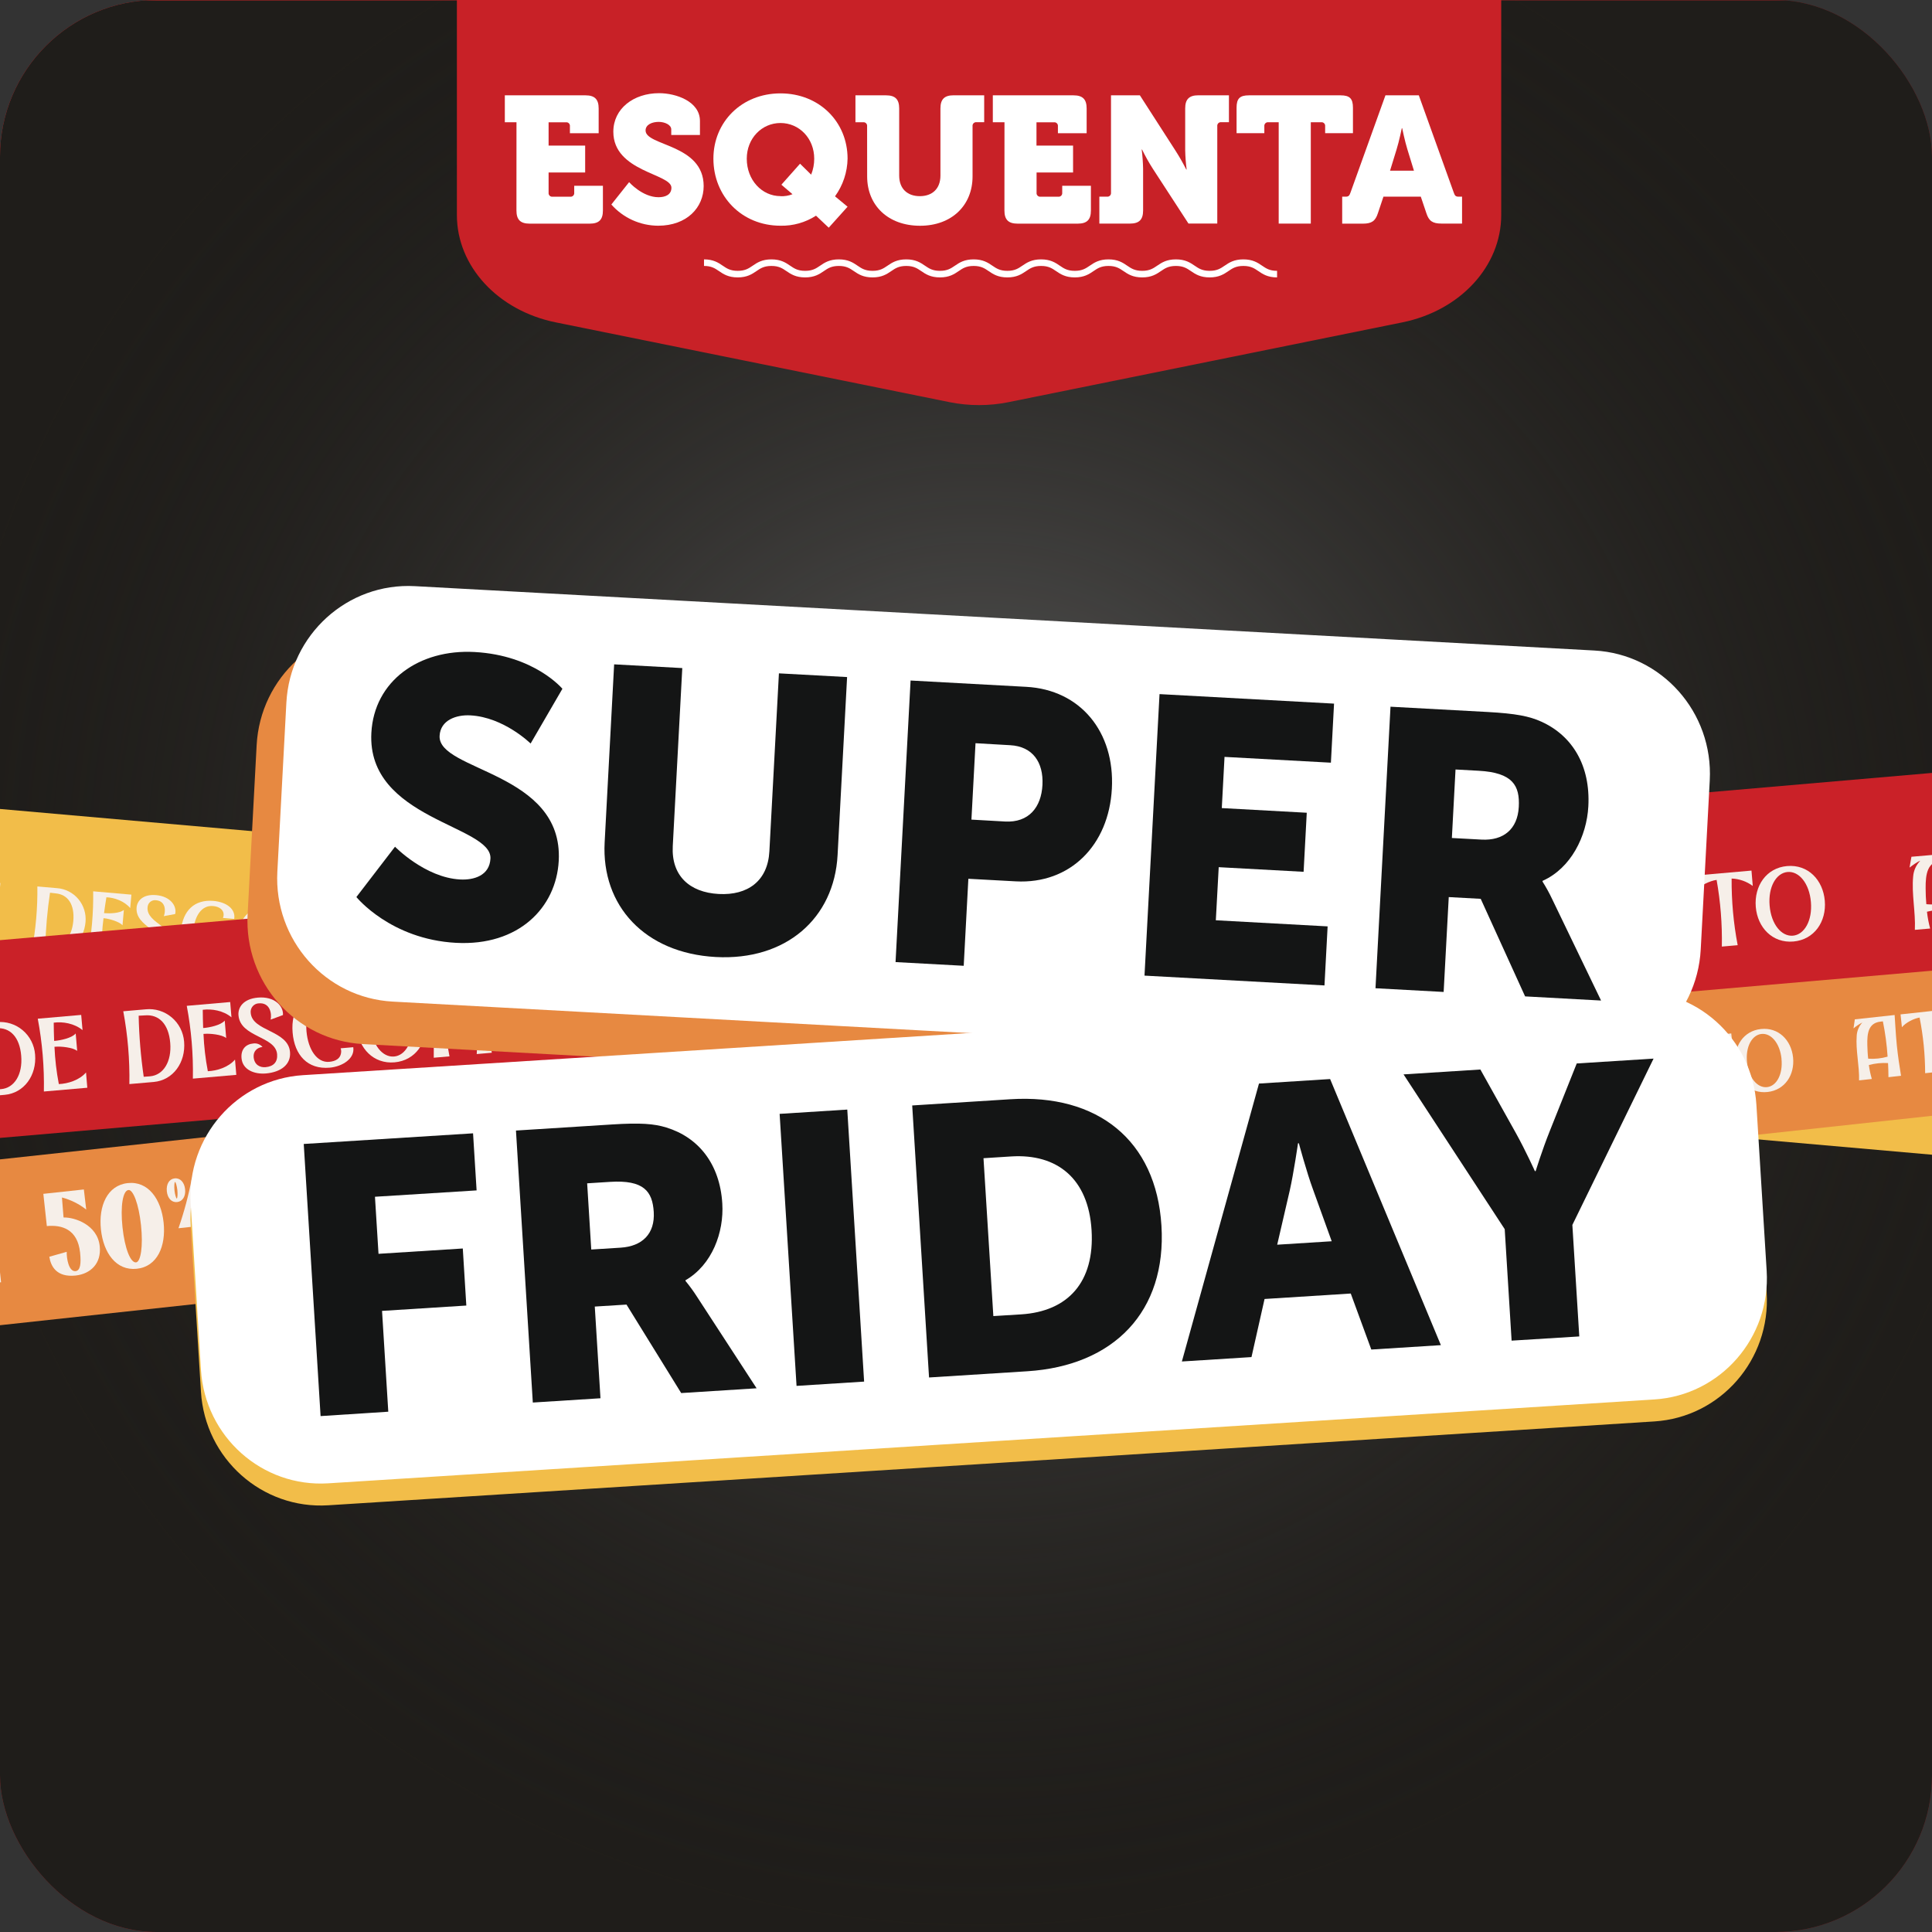<svg width="148" height="148" viewBox="0 0 148 148" fill="none" xmlns="http://www.w3.org/2000/svg">
<rect x="0" y="0" width="148" height="148" fill="#333333" stroke="none"/>
<g clip-path="url(#clip0_355_78514)">
<rect width="148" height="148" rx="12" fill="url(#paint0_linear_355_78514)"/>
<rect width="160.986" height="156" transform="translate(-4.973 0.032)" fill="#1F1D1A"/>
<circle cx="75" cy="68" r="81" fill="url(#paint1_radial_355_78514)"/>
<mask id="mask0_355_78514" style="mask-type:luminance" maskUnits="userSpaceOnUse" x="-41" y="44" width="245" height="77">
<path d="M201.21 44.027L-40.627 53.105L-38.227 120.769L203.611 111.691L201.21 44.027Z" fill="white"/>
</mask>
<g mask="url(#mask0_355_78514)">
<path d="M215.098 80.899L-41.654 58.305L-42.812 71.665L213.941 94.259L215.098 80.899Z" fill="#F2BD49"/>
<path d="M-1.886 67.85C-1.948 68.203 -2.017 68.704 -2.067 69.064L-2.061 69.064L-2.005 69.07C-1.663 69.099 -0.869 69.088 -0.551 68.819L-0.652 69.996C-0.899 69.71 -1.696 69.492 -2.039 69.462L-2.108 69.455C-2.216 70.293 -2.263 71.138 -2.247 71.982C-1.644 72.066 -0.836 71.964 -0.309 71.525L-0.399 72.553L-3.327 72.297C-3.016 70.681 -2.873 69.037 -2.899 67.392L0.028 67.648L-0.062 68.677C-0.532 68.136 -1.278 67.873 -1.886 67.85Z" fill="#F6EFE9"/>
<path d="M6.552 70.632C6.429 72.036 5.377 73.068 4.069 72.953L2.435 72.811C2.741 71.195 2.885 69.552 2.862 67.906L4.377 68.038C4.689 68.061 4.994 68.147 5.273 68.291C5.552 68.434 5.801 68.633 6.003 68.874C6.205 69.115 6.358 69.395 6.452 69.697C6.547 69.999 6.58 70.316 6.552 70.632ZM5.616 70.55C5.726 69.287 5.203 68.517 4.255 68.436C4.236 68.436 3.975 68.405 3.832 68.386C3.627 69.748 3.506 71.121 3.47 72.498C3.538 72.51 3.869 72.538 3.893 72.541C4.795 72.615 5.506 71.813 5.616 70.55Z" fill="#F6EFE9"/>
<path d="M8.151 68.736C8.089 69.088 8.02 69.589 7.97 69.95L7.976 69.95L8.032 69.954C8.376 69.983 9.168 69.973 9.488 69.704L9.385 70.882C9.14 70.594 8.341 70.376 7.999 70.346L7.93 70.341C7.821 71.178 7.775 72.023 7.792 72.868C8.394 72.951 9.201 72.848 9.728 72.411L9.638 73.439L6.71 73.184C7.02 71.568 7.163 69.924 7.138 68.279L10.065 68.534L9.975 69.562C9.514 69.021 8.76 68.758 8.151 68.736Z" fill="#F6EFE9"/>
<path d="M13.46 72.558C13.385 73.409 12.615 73.787 11.618 73.7C10.877 73.635 10.103 73.21 10.176 72.394C10.228 71.805 10.617 71.518 11.129 71.563C11.244 71.567 11.357 71.601 11.456 71.66C11.555 71.719 11.638 71.803 11.697 71.903C11.614 71.889 11.528 71.894 11.447 71.915C11.366 71.937 11.289 71.976 11.223 72.029C11.157 72.082 11.103 72.148 11.063 72.223C11.024 72.298 11 72.381 10.994 72.466C10.947 73.005 11.303 73.246 11.665 73.278C12.208 73.324 12.537 73.076 12.583 72.555C12.69 71.316 10.334 71.017 10.465 69.515C10.511 68.988 10.97 68.484 11.954 68.57C13.077 68.669 13.564 69.422 13.418 70.02L12.549 70.181C12.694 69.817 12.725 69.022 11.939 68.96C11.861 68.951 11.783 68.957 11.708 68.98C11.633 69.002 11.564 69.04 11.504 69.091C11.444 69.142 11.396 69.205 11.362 69.276C11.327 69.347 11.308 69.424 11.305 69.503C11.19 70.754 13.588 71.082 13.46 72.558Z" fill="#F6EFE9"/>
<path d="M14.795 71.374C14.692 72.624 15.142 73.597 15.952 73.668C16.37 73.705 16.769 73.597 16.867 73.111C16.878 73.041 16.878 72.971 16.868 72.901L17.715 72.975C17.703 73.753 16.772 74.135 15.918 74.06C14.434 73.93 13.717 72.825 13.86 71.291C14.002 69.758 14.898 68.887 16.358 69.014C17.349 69.105 18.063 69.627 17.941 70.394L17.079 70.319C17.106 70.256 17.123 70.188 17.128 70.12C17.165 69.697 16.797 69.448 16.324 69.407C15.466 69.332 14.908 70.117 14.795 71.374Z" fill="#F6EFE9"/>
<path d="M22.828 72.13C22.706 73.528 21.69 74.588 20.281 74.464C18.873 74.34 18.054 73.121 18.176 71.726C18.298 70.33 19.315 69.261 20.724 69.385C22.133 69.509 22.951 70.725 22.828 72.13ZM21.893 72.047C22.003 70.785 21.456 69.848 20.69 69.787C19.924 69.726 19.223 70.548 19.113 71.811C19.003 73.074 19.55 74.011 20.317 74.078C21.084 74.146 21.784 73.305 21.893 72.047Z" fill="#F6EFE9"/>
<path d="M27.273 70.057C26.967 71.673 26.822 73.316 26.84 74.961L25.822 74.871C25.872 74.69 25.908 74.505 25.929 74.318C25.687 73.71 24.825 72.054 24.247 70.909C24.056 72.167 23.97 73.439 23.991 74.711L22.931 74.623C23.235 73.006 23.378 71.363 23.358 69.718L24.418 69.807L24.419 69.831L24.438 69.83C24.77 70.854 25.484 72.245 26.027 73.237C26.169 72.153 26.231 71.06 26.212 69.967L27.273 70.057Z" fill="#F6EFE9"/>
<path d="M31.624 70.441L31.534 71.477C31.179 71.102 30.719 70.844 30.216 70.737C29.95 72.22 29.83 73.726 29.857 75.233L28.791 75.145C29.075 73.667 29.215 72.165 29.206 70.66C28.742 70.644 28.041 70.832 27.662 71.148L27.752 70.112L31.624 70.441Z" fill="#F6EFE9"/>
<path d="M36.137 73.303C36.015 74.701 34.998 75.761 33.59 75.639C32.181 75.516 31.363 74.294 31.485 72.9C31.606 71.507 32.624 70.436 34.032 70.559C35.441 70.681 36.26 71.9 36.137 73.303ZM35.202 73.222C35.311 71.959 34.764 71.022 33.998 70.954C33.232 70.887 32.531 71.716 32.421 72.979C32.311 74.242 32.857 75.18 33.624 75.247C34.392 75.314 35.093 74.478 35.202 73.222Z" fill="#F6EFE9"/>
<path d="M45.303 74.132C45.233 74.941 45.192 75.759 45.172 76.579L44.154 76.489C44.223 76.118 44.288 75.742 44.34 75.368C43.835 75.237 43.314 75.187 42.794 75.221C42.772 75.605 42.778 75.99 42.812 76.373L41.784 76.284C42.043 75.115 41.968 73.873 42.283 72.72C42.38 72.334 42.61 71.995 42.931 71.763C42.722 71.795 42.327 71.995 42.142 72.09L42.392 71.395L45.598 71.676C45.588 71.797 45.374 73.311 45.303 74.132ZM44.571 71.991L44.39 71.975C43.392 71.884 43.133 72.7 42.977 73.643C42.913 74.008 42.875 74.35 42.839 74.712C43.349 74.851 43.878 74.899 44.404 74.855C44.526 73.905 44.581 72.948 44.571 71.991Z" fill="#F6EFE9"/>
<path d="M49.947 72.057L49.857 73.094C49.502 72.72 49.042 72.463 48.538 72.357C48.273 73.841 48.153 75.347 48.179 76.853L47.113 76.765C47.4 75.284 47.541 73.777 47.534 72.267C47.072 72.251 46.369 72.439 45.99 72.755L46.08 71.72L49.947 72.057Z" fill="#F6EFE9"/>
<path d="M51.42 72.554C51.358 72.907 51.289 73.408 51.24 73.767L51.296 73.771C51.639 73.802 52.439 73.791 52.752 73.522L52.649 74.699C52.404 74.412 51.605 74.194 51.263 74.165L51.194 74.158C51.085 74.996 51.039 75.841 51.055 76.685C51.657 76.769 52.465 76.667 52.993 76.228L52.903 77.257L49.975 77C50.286 75.384 50.429 73.74 50.402 72.095L53.331 72.35L53.24 73.378C52.778 72.841 52.029 72.576 51.42 72.554ZM51.196 71.875L51.015 71.773L52.348 70.84L52.881 71.153L52.799 71.284C52.283 71.45 51.196 71.875 51.196 71.875Z" fill="#F6EFE9"/>
<path d="M61.257 75.955C61.135 77.357 60.096 77.997 58.915 77.894C57.344 77.757 57.081 76.75 57.112 75.997L58.56 75.878C58.452 76.395 58.409 77.497 58.962 77.545C59.344 77.578 59.526 77.056 59.605 76.147C59.772 74.236 58.566 73.652 57.387 73.532L57.604 70.936L60.873 71.221L60.748 72.85C60.268 72.288 59.679 71.83 59.017 71.506L58.834 73.114C59.696 73.263 61.41 74.211 61.257 75.955Z" fill="#F6EFE9"/>
<path d="M66.664 75.095C66.498 76.998 65.488 78.469 63.834 78.329C62.18 78.188 61.44 76.555 61.605 74.653C61.77 72.751 62.791 71.267 64.436 71.412C66.082 71.556 66.837 73.184 66.664 75.095ZM64.839 74.935C64.989 73.217 64.763 71.992 64.388 71.962C63.939 71.922 63.496 73.086 63.347 74.804C63.199 76.522 63.431 77.763 63.881 77.802C64.253 77.835 64.69 76.645 64.839 74.935Z" fill="#F6EFE9"/>
<path d="M68.051 73.688C67.61 73.65 67.346 73.239 67.396 72.67C67.445 72.101 67.771 71.738 68.217 71.776C68.662 71.814 68.926 72.23 68.876 72.8C68.826 73.371 68.491 73.72 68.051 73.688ZM68.833 75.874L67.754 75.78C68.456 74.57 69.07 73.31 69.589 72.009L70.667 72.103C69.941 73.298 69.326 74.558 68.831 75.868L68.833 75.874ZM68.075 73.401C68.13 73.406 68.224 73.076 68.252 72.746C68.281 72.415 68.246 72.068 68.193 72.064C68.139 72.059 68.049 72.398 68.019 72.725C67.99 73.051 68.025 73.391 68.075 73.395L68.075 73.401ZM71.026 75.189C70.977 75.758 70.642 76.12 70.2 76.082C69.759 76.043 69.493 75.628 69.542 75.059C69.592 74.49 69.928 74.127 70.368 74.166C70.809 74.204 71.07 74.613 71.026 75.182L71.026 75.189ZM70.397 75.134C70.427 74.794 70.398 74.457 70.343 74.452C70.288 74.448 70.201 74.773 70.171 75.113C70.141 75.454 70.172 75.785 70.225 75.79C70.279 75.794 70.368 75.468 70.397 75.128L70.397 75.134Z" fill="#F6EFE9"/>
<path d="M77.427 76.885C77.305 78.29 76.254 79.322 74.944 79.208L73.31 79.065C73.617 77.449 73.76 75.805 73.737 74.16L75.253 74.293C75.566 74.316 75.87 74.402 76.149 74.546C76.428 74.689 76.676 74.887 76.879 75.128C77.081 75.37 77.234 75.649 77.328 75.951C77.422 76.253 77.456 76.57 77.427 76.885ZM76.491 76.804C76.601 75.541 76.078 74.77 75.13 74.689C75.111 74.69 74.85 74.659 74.707 74.64C74.502 76.002 74.381 77.375 74.346 78.752C74.413 78.764 74.744 78.793 74.769 78.795C75.67 78.87 76.382 78.067 76.491 76.804Z" fill="#F6EFE9"/>
<path d="M79.028 74.99C78.966 75.343 78.897 75.844 78.846 76.203L78.859 76.203L78.915 76.207C79.257 76.238 80.058 76.227 80.369 75.958L80.267 77.135C80.021 76.848 79.223 76.63 78.881 76.6L78.812 76.594C78.704 77.432 78.657 78.277 78.673 79.121C79.276 79.205 80.084 79.103 80.611 78.664L80.521 79.692L77.593 79.436C77.904 77.82 78.047 76.176 78.021 74.531L80.948 74.787L80.858 75.815C80.386 75.282 79.635 75.012 79.028 74.99Z" fill="#F6EFE9"/>
<path d="M87.466 77.772C87.343 79.175 86.291 80.208 84.982 80.094L83.349 79.95C83.656 78.334 83.799 76.691 83.776 75.046L85.291 75.178C85.603 75.202 85.908 75.288 86.187 75.431C86.467 75.575 86.715 75.773 86.917 76.014C87.12 76.256 87.272 76.536 87.367 76.837C87.461 77.139 87.495 77.457 87.466 77.772ZM86.531 77.689C86.641 76.428 86.117 75.656 85.169 75.576L84.746 75.527C84.541 76.888 84.421 78.262 84.385 79.638C84.454 79.65 84.784 79.678 84.809 79.681C85.706 79.755 86.421 78.952 86.531 77.689Z" fill="#F6EFE9"/>
<path d="M89.066 75.877C89.004 76.229 88.935 76.73 88.884 77.09L88.94 77.096C89.284 77.125 90.077 77.115 90.396 76.846L90.293 78.023C90.048 77.736 89.25 77.518 88.906 77.488L88.839 77.481C88.729 78.319 88.683 79.164 88.7 80.008C89.302 80.092 90.109 79.99 90.636 79.551L90.546 80.579L87.619 80.323C87.929 78.707 88.072 77.063 88.046 75.418L90.974 75.674L90.883 76.703C90.424 76.161 89.673 75.899 89.066 75.877Z" fill="#F6EFE9"/>
<path d="M94.374 79.698C94.299 80.55 93.529 80.927 92.533 80.84C91.79 80.776 91.017 80.349 91.091 79.534C91.142 78.946 91.531 78.658 92.043 78.703C92.158 78.707 92.27 78.741 92.369 78.8C92.468 78.859 92.551 78.943 92.61 79.043C92.527 79.03 92.442 79.034 92.36 79.055C92.279 79.077 92.203 79.115 92.136 79.168C92.07 79.221 92.016 79.287 91.977 79.362C91.937 79.437 91.914 79.52 91.908 79.605C91.861 80.144 92.217 80.386 92.579 80.417C93.121 80.465 93.451 80.217 93.497 79.695C93.604 78.456 91.248 78.158 91.379 76.656C91.425 76.129 91.884 75.625 92.868 75.711C93.991 75.81 94.478 76.562 94.332 77.161L93.463 77.322C93.608 76.956 93.639 76.169 92.853 76.1C92.775 76.089 92.696 76.096 92.621 76.118C92.545 76.141 92.475 76.179 92.415 76.23C92.355 76.281 92.307 76.344 92.272 76.415C92.237 76.487 92.218 76.564 92.215 76.643C92.103 77.893 94.502 78.22 94.374 79.698Z" fill="#F6EFE9"/>
<path d="M95.707 78.513C95.604 79.765 96.053 80.738 96.864 80.808C97.281 80.844 97.681 80.737 97.779 80.252C97.79 80.182 97.79 80.111 97.779 80.041L98.627 80.116C98.615 80.894 97.684 81.275 96.83 81.2C95.346 81.07 94.629 79.964 94.772 78.432C94.914 76.9 95.81 76.028 97.27 76.161C98.262 76.252 98.975 76.773 98.852 77.541L97.991 77.466C98.019 77.403 98.035 77.335 98.04 77.267C98.077 76.843 97.709 76.595 97.236 76.553C96.38 76.472 95.822 77.258 95.707 78.513Z" fill="#F6EFE9"/>
<path d="M103.742 79.27C103.621 80.667 102.604 81.727 101.195 81.604C99.787 81.482 98.968 80.26 99.09 78.866C99.212 77.472 100.229 76.402 101.638 76.524C103.047 76.647 103.865 77.866 103.742 79.27ZM102.807 79.188C102.917 77.925 102.37 76.987 101.603 76.92C100.835 76.853 100.135 77.682 100.025 78.945C99.915 80.208 100.462 81.145 101.23 81.213C101.997 81.28 102.697 80.444 102.807 79.188Z" fill="#F6EFE9"/>
<path d="M108.182 77.204C107.878 78.82 107.735 80.463 107.754 82.108L106.736 82.018C106.786 81.837 106.822 81.652 106.844 81.465C106.601 80.857 105.739 79.201 105.161 78.056C104.969 79.314 104.884 80.586 104.905 81.858L103.845 81.769C104.149 80.153 104.292 78.509 104.272 76.864L105.332 76.952L105.333 76.976L105.352 76.976C105.684 77.999 106.398 79.39 106.94 80.383C107.083 79.299 107.145 78.205 107.124 77.112L108.182 77.204Z" fill="#F6EFE9"/>
<path d="M112.534 77.581L112.444 78.617C112.089 78.242 111.63 77.984 111.126 77.878C110.86 79.361 110.74 80.867 110.767 82.374L109.701 82.286C109.985 80.808 110.124 79.305 110.116 77.8C109.653 77.784 108.951 77.972 108.572 78.288L108.662 77.253L112.534 77.581Z" fill="#F6EFE9"/>
<path d="M117.053 80.444C116.931 81.841 115.914 82.902 114.506 82.779C113.097 82.656 112.279 81.435 112.401 80.041C112.522 78.647 113.54 77.578 114.949 77.7C116.357 77.823 117.175 79.041 117.053 80.444ZM116.117 80.362C116.227 79.099 115.68 78.162 114.913 78.095C114.146 78.028 113.446 78.857 113.336 80.12C113.226 81.383 113.773 82.319 114.54 82.379C115.307 82.44 116.009 81.619 116.117 80.362Z" fill="#F6EFE9"/>
<path d="M126.216 81.279C126.145 82.088 126.105 82.906 126.084 83.726L125.066 83.636C125.135 83.266 125.2 82.888 125.25 82.516C124.746 82.384 124.225 82.335 123.705 82.369C123.683 82.753 123.69 83.138 123.724 83.521L122.696 83.432C122.955 82.269 122.881 81.021 123.195 79.868C123.292 79.482 123.522 79.143 123.844 78.911C123.634 78.942 123.239 79.143 123.055 79.238L123.304 78.543L126.509 78.824C126.499 78.937 126.287 80.45 126.216 81.279ZM125.49 79.129L125.31 79.112C124.312 79.022 124.053 79.837 123.895 80.781C123.833 81.145 123.793 81.487 123.759 81.85C124.268 81.989 124.797 82.037 125.323 81.992C125.444 81.043 125.5 80.086 125.49 79.129Z" fill="#F6EFE9"/>
<path d="M130.862 79.198L130.772 80.235C130.418 79.859 129.958 79.601 129.454 79.495C129.189 80.978 129.068 82.484 129.095 83.991L128.029 83.903C128.314 82.425 128.453 80.923 128.444 79.418C127.981 79.402 127.279 79.59 126.9 79.907L126.99 78.87L130.862 79.198Z" fill="#F6EFE9"/>
<path d="M132.335 79.694C132.273 80.047 132.204 80.548 132.153 80.907L132.209 80.912C132.553 80.942 133.352 80.93 133.665 80.662L133.574 81.84C133.329 81.554 132.53 81.335 132.188 81.306L132.119 81.299C132.009 82.137 131.963 82.982 131.98 83.827C132.582 83.91 133.39 83.808 133.917 83.37L133.827 84.398L130.899 84.143C131.209 82.527 131.352 80.883 131.326 79.237L134.254 79.493L134.164 80.521C133.693 79.979 132.942 79.716 132.335 79.694ZM132.105 79.019L131.925 78.916L133.258 77.983L133.789 78.296L133.709 78.427C133.205 78.596 132.105 79.013 132.105 79.013L132.105 79.019Z" fill="#F6EFE9"/>
<path d="M142.171 83.096C142.049 84.496 141.01 85.137 139.829 85.034C138.258 84.897 137.995 83.89 138.027 83.136L139.473 83.019C139.364 83.535 139.323 84.637 139.876 84.685C140.258 84.719 140.44 84.197 140.519 83.287C140.686 81.376 139.479 80.791 138.301 80.671L138.518 78.076L141.787 78.362L141.662 79.991C141.182 79.43 140.593 78.974 139.931 78.653L139.748 80.26C140.61 80.403 142.324 81.352 142.171 83.096Z" fill="#F6EFE9"/>
<path d="M147.58 82.235C147.414 84.137 146.404 85.609 144.75 85.468C143.096 85.326 142.356 83.695 142.521 81.792C142.686 79.889 143.707 78.408 145.352 78.552C146.998 78.697 147.747 80.324 147.58 82.235ZM145.753 82.076C145.902 80.356 145.676 79.133 145.302 79.102C144.853 79.063 144.409 80.227 144.261 81.945C144.113 83.663 144.344 84.903 144.795 84.942C145.169 84.975 145.606 83.786 145.753 82.076Z" fill="#F6EFE9"/>
<path d="M237.341 63.088L-91.613 98.743L-90.285 111.303L238.669 75.649L237.341 63.088Z" fill="#E78941"/>
<path d="M145.137 77.755C145.15 77.871 145.225 79.323 145.308 80.103C145.39 80.882 145.499 81.642 145.628 82.41L144.664 82.516C144.661 82.157 144.653 81.793 144.633 81.436C144.138 81.407 143.642 81.457 143.163 81.585C143.212 81.946 143.288 82.304 143.39 82.654L142.413 82.762C142.442 81.622 142.148 80.476 142.232 79.342C142.254 78.964 142.407 78.606 142.664 78.33C142.421 78.452 142.194 78.603 141.987 78.78L142.089 78.086L145.133 77.755L145.137 77.755ZM144.237 78.241L144.065 78.26C143.117 78.363 143.022 79.168 143.046 80.078C143.058 80.431 143.07 80.758 143.112 81.1C143.613 81.136 144.116 81.083 144.599 80.944C144.54 80.036 144.419 79.133 144.237 78.241Z" fill="#F6EFE9"/>
<path d="M149.269 77.308L149.373 78.292C148.973 78.007 148.497 77.851 148.008 77.845C148.028 79.276 148.188 80.702 148.486 82.102L147.475 82.213C147.472 80.781 147.329 79.353 147.049 77.95C146.612 78.02 145.993 78.329 145.695 78.691L145.591 77.707L149.269 77.308Z" fill="#F6EFE9"/>
<path d="M-2.158 94.11C-2.152 94.452 -2.129 94.931 -2.107 95.276L-2.052 95.274C-1.727 95.239 -0.988 95.082 -0.74 94.771L-0.621 95.889C-0.902 95.666 -1.687 95.611 -2.013 95.647L-2.078 95.649C-2.027 96.451 -1.917 97.247 -1.75 98.032C-1.171 97.999 -0.436 97.754 -0.022 97.25L0.081 98.227L-2.701 98.53C-2.704 96.965 -2.869 95.404 -3.192 93.873L-0.41 93.572L-0.307 94.549C-0.838 94.126 -1.586 94.018 -2.158 94.11ZM-2.495 93.523L-2.682 93.461L-1.608 92.343L-1.054 92.536L-1.105 92.677C-1.552 92.925 -2.495 93.523 -2.495 93.523Z" fill="#F6EFE9"/>
<path d="M7.64 95.464C7.781 96.795 6.927 97.584 5.806 97.71C4.316 97.873 3.887 96.982 3.779 96.272L5.11 95.895C5.097 96.401 5.263 97.426 5.788 97.375C6.151 97.336 6.226 96.815 6.135 95.953C5.943 94.139 4.711 93.817 3.588 93.923L3.32 91.454L6.424 91.118L6.605 92.659C6.055 92.225 5.422 91.91 4.746 91.733L4.868 93.265C5.697 93.239 7.466 93.808 7.64 95.464Z" fill="#F6EFE9"/>
<path d="M12.534 93.659C12.725 95.466 12.049 97.029 10.478 97.194C8.907 97.36 7.92 95.983 7.731 94.177C7.541 92.372 8.222 90.8 9.786 90.63C11.349 90.46 12.342 91.846 12.534 93.659ZM10.801 93.852C10.629 92.221 10.197 91.123 9.841 91.16C9.414 91.207 9.211 92.375 9.383 94.007C9.555 95.638 9.998 96.751 10.425 96.704C10.78 96.663 10.975 95.472 10.801 93.848L10.801 93.852Z" fill="#F6EFE9"/>
<path d="M13.57 92.083C13.152 92.129 12.832 91.794 12.779 91.254C12.727 90.715 12.96 90.314 13.379 90.269C13.797 90.224 14.122 90.561 14.18 91.101C14.237 91.64 13.988 92.038 13.57 92.083ZM13.541 91.811C13.593 91.809 13.621 91.48 13.587 91.169C13.553 90.858 13.459 90.534 13.408 90.545C13.356 90.555 13.335 90.884 13.367 91.194C13.4 91.504 13.495 91.816 13.541 91.811ZM14.696 93.978L13.673 94.089C14.108 92.831 14.452 91.541 14.7 90.232L15.725 90.121C15.265 91.372 14.92 92.663 14.696 93.978ZM16.62 92.933C16.678 93.473 16.429 93.873 16.011 93.92C15.593 93.966 15.267 93.626 15.211 93.087C15.155 92.547 15.401 92.146 15.82 92.1C16.238 92.053 16.57 92.393 16.62 92.933ZM16.024 92.997C15.99 92.674 15.9 92.362 15.848 92.373C15.797 92.383 15.774 92.698 15.808 93.021C15.842 93.343 15.93 93.647 15.982 93.642C16.034 93.636 16.058 93.321 16.024 92.997Z" fill="#F6EFE9"/>
<path d="M22.902 93.338C23.043 94.671 22.248 95.828 21.005 95.965L19.454 96.133C19.448 94.568 19.283 93.008 18.963 91.477L20.402 91.32C20.698 91.284 20.998 91.308 21.285 91.39C21.572 91.473 21.839 91.612 22.072 91.8C22.305 91.987 22.498 92.22 22.641 92.484C22.783 92.749 22.872 93.039 22.902 93.338ZM22.017 93.434C21.89 92.235 21.262 91.616 20.362 91.714C20.344 91.715 20.095 91.737 19.958 91.746C20.015 93.053 20.152 94.355 20.369 95.645C20.435 95.643 20.749 95.609 20.773 95.607C21.623 95.516 22.141 94.634 22.015 93.434L22.017 93.434Z" fill="#F6EFE9"/>
<path d="M24.053 91.272C24.059 91.613 24.082 92.094 24.105 92.439L24.111 92.438L24.164 92.436C24.489 92.401 25.227 92.244 25.476 91.935L25.595 93.053C25.314 92.83 24.529 92.774 24.203 92.809L24.138 92.811C24.189 93.613 24.298 94.41 24.466 95.195C25.045 95.162 25.78 94.917 26.194 94.413L26.297 95.391L23.516 95.694C23.512 94.128 23.348 92.568 23.025 91.037L25.805 90.734L25.909 91.713C25.373 91.288 24.625 91.179 24.053 91.272Z" fill="#F6EFE9"/>
<path d="M32.434 92.306C32.575 93.639 31.78 94.796 30.536 94.933L28.984 95.101C28.978 93.536 28.814 91.976 28.494 90.445L29.932 90.288C30.229 90.252 30.529 90.276 30.815 90.358C31.102 90.441 31.37 90.58 31.603 90.768C31.835 90.955 32.029 91.188 32.171 91.452C32.314 91.717 32.403 92.007 32.434 92.306ZM31.549 92.402C31.422 91.203 30.794 90.584 29.894 90.682C29.877 90.682 29.627 90.704 29.491 90.713C29.547 92.021 29.684 93.323 29.902 94.613C29.966 94.611 30.281 94.577 30.305 94.575C31.153 94.482 31.672 93.608 31.545 92.403L31.549 92.402Z" fill="#F6EFE9"/>
<path d="M33.584 90.24C33.59 90.581 33.614 91.06 33.635 91.407L33.646 91.406L33.699 91.404C34.026 91.369 34.764 91.212 35.013 90.903L35.131 92.02C34.849 91.798 34.064 91.741 33.739 91.777L33.673 91.779C33.722 92.581 33.831 93.378 33.998 94.163C34.575 94.13 35.31 93.885 35.725 93.38L35.828 94.359L33.047 94.661C33.044 93.096 32.88 91.535 32.556 90.005L35.337 89.702L35.44 90.68C34.903 90.256 34.156 90.148 33.584 90.24Z" fill="#F6EFE9"/>
<path d="M39.231 92.824C39.317 93.633 38.662 94.126 37.72 94.231C37.016 94.307 36.217 94.053 36.135 93.278C36.075 92.719 36.387 92.38 36.872 92.327C36.981 92.31 37.092 92.32 37.195 92.357C37.299 92.394 37.391 92.457 37.465 92.539C37.385 92.542 37.306 92.562 37.234 92.597C37.162 92.633 37.098 92.683 37.046 92.744C36.993 92.806 36.955 92.877 36.931 92.955C36.908 93.032 36.901 93.114 36.911 93.194C36.964 93.704 37.34 93.866 37.684 93.828C38.2 93.772 38.462 93.479 38.416 92.984C38.293 91.808 36.038 91.965 35.888 90.539C35.836 90.039 36.172 89.484 37.108 89.381C38.173 89.266 38.766 89.879 38.737 90.464L37.955 90.774C38.025 90.406 37.916 89.665 37.157 89.747C37.083 89.752 37.01 89.772 36.944 89.807C36.878 89.842 36.819 89.89 36.773 89.949C36.726 90.007 36.692 90.076 36.672 90.148C36.653 90.221 36.649 90.297 36.661 90.371C36.785 91.559 39.083 91.421 39.231 92.824Z" fill="#F6EFE9"/>
<path d="M40.26 91.472C40.391 92.658 40.987 93.483 41.757 93.398C42.153 93.356 42.51 93.182 42.51 92.711C42.508 92.644 42.495 92.578 42.471 92.515L43.278 92.427C43.407 93.155 42.607 93.683 41.795 93.771C40.386 93.925 39.518 93.024 39.371 91.568C39.224 90.113 39.903 89.133 41.293 88.981C42.234 88.879 42.997 89.237 43.022 89.976L42.204 90.066C42.217 90.001 42.22 89.935 42.214 89.87C42.172 89.469 41.783 89.305 41.333 89.355C40.519 89.44 40.14 90.278 40.26 91.472Z" fill="#F6EFE9"/>
<path d="M47.898 90.69C48.039 92.017 47.283 93.194 45.945 93.34C44.607 93.486 43.621 92.498 43.482 91.171C43.342 89.844 44.098 88.661 45.436 88.516C46.775 88.371 47.758 89.357 47.898 90.69ZM47.014 90.787C46.886 89.588 46.207 88.815 45.478 88.893C44.748 88.972 44.244 89.876 44.373 91.075C44.502 92.274 45.18 93.046 45.908 92.967C46.636 92.889 47.136 91.98 47.011 90.787L47.014 90.787Z" fill="#F6EFE9"/>
<path d="M51.67 87.933C51.68 89.498 51.844 91.058 52.161 92.589L51.197 92.693C51.21 92.515 51.209 92.336 51.193 92.158C50.858 91.635 49.753 90.249 49.005 89.288C49.054 90.497 49.205 91.7 49.456 92.883L48.445 92.993C48.436 91.428 48.272 89.868 47.955 88.337L48.966 88.227L48.967 88.251L48.984 88.243C49.48 89.137 50.399 90.303 51.086 91.129C51.022 90.09 50.881 89.057 50.664 88.04L51.67 87.933Z" fill="#F6EFE9"/>
<path d="M55.801 87.486L55.904 88.47C55.505 88.185 55.029 88.031 54.54 88.025C54.56 89.457 54.721 90.883 55.018 92.282L54.007 92.392C54.005 90.96 53.862 89.532 53.582 88.129C53.146 88.201 52.526 88.509 52.228 88.87L52.124 87.887L55.801 87.486Z" fill="#F6EFE9"/>
<path d="M60.537 89.322C60.676 90.648 59.92 91.825 58.582 91.972C57.244 92.118 56.26 91.129 56.119 89.802C55.978 88.476 56.735 87.293 58.073 87.146C59.411 87 60.401 87.989 60.537 89.322ZM59.652 89.418C59.526 88.22 58.845 87.446 58.117 87.525C57.389 87.603 56.883 88.507 57.011 89.705C57.138 90.903 57.818 91.678 58.546 91.599C59.274 91.52 59.774 90.612 59.648 89.418L59.652 89.418Z" fill="#F6EFE9"/>
<path d="M69.068 86.049C69.082 86.166 69.156 87.617 69.238 88.397C69.32 89.178 69.431 89.936 69.56 90.705L68.594 90.81C68.593 90.452 68.584 90.087 68.565 89.73C68.07 89.701 67.574 89.751 67.094 89.879C67.144 90.241 67.22 90.598 67.321 90.949L66.344 91.055C66.374 89.916 66.079 88.771 66.163 87.637C66.184 87.258 66.337 86.899 66.596 86.624C66.353 86.746 66.126 86.898 65.919 87.075L66.021 86.381L69.065 86.049L69.068 86.049ZM68.167 86.536L67.996 86.554C67.049 86.657 66.954 87.462 66.977 88.372C66.99 88.724 67.008 89.052 67.044 89.394C67.545 89.43 68.048 89.378 68.531 89.239C68.472 88.33 68.35 87.427 68.167 86.536Z" fill="#F6EFE9"/>
<path d="M73.198 85.601L73.303 86.585C72.903 86.301 72.427 86.145 71.937 86.139C71.959 87.571 72.119 88.997 72.417 90.396L71.406 90.506C71.404 89.074 71.262 87.646 70.983 86.243C70.548 86.314 69.927 86.623 69.63 86.985L69.527 86.002L73.198 85.601Z" fill="#F6EFE9"/>
<path d="M74.665 85.791C74.677 86.132 74.694 86.611 74.716 86.956L74.77 86.954C75.096 86.919 75.834 86.762 76.083 86.453L76.202 87.571C75.92 87.348 75.136 87.292 74.809 87.327L74.744 87.329C74.794 88.131 74.905 88.928 75.073 89.714C75.651 89.68 76.386 89.435 76.801 88.93L76.904 89.909L74.122 90.21C74.119 88.645 73.955 87.084 73.632 85.553L76.414 85.252L76.517 86.229C75.984 85.806 75.237 85.7 74.665 85.791ZM74.327 85.203L74.141 85.141L75.215 84.023L75.769 84.217L75.718 84.357C75.272 84.607 74.327 85.203 74.327 85.203Z" fill="#F6EFE9"/>
<path d="M84.463 87.144C84.605 88.475 83.749 89.265 82.63 89.391C81.138 89.553 80.71 88.662 80.603 87.953L81.932 87.572C81.919 88.077 82.085 89.103 82.609 89.052C82.972 89.013 83.047 88.492 82.957 87.63C82.765 85.816 81.533 85.493 80.41 85.599L80.143 83.137L83.246 82.799L83.427 84.342C82.877 83.908 82.245 83.593 81.569 83.414L81.69 84.947C82.517 84.921 84.289 85.488 84.463 87.144Z" fill="#F6EFE9"/>
<path d="M89.354 85.341C89.545 87.146 88.87 88.709 87.298 88.876C85.727 89.042 84.741 87.664 84.551 85.858C84.361 84.051 85.043 82.48 86.606 82.31C88.17 82.14 89.163 83.527 89.354 85.341ZM87.621 85.534C87.449 83.902 87.017 82.804 86.661 82.843C86.233 82.889 86.031 84.056 86.203 85.688C86.375 87.32 86.818 88.433 87.246 88.387C87.6 88.341 87.793 87.153 87.621 85.529L87.621 85.534Z" fill="#F6EFE9"/>
<path d="M90.392 83.764C89.974 83.81 89.654 83.475 89.602 82.935C89.55 82.395 89.783 81.995 90.201 81.949C90.619 81.904 90.945 82.242 91.002 82.782C91.059 83.323 90.81 83.718 90.392 83.764ZM90.364 83.491C90.415 83.49 90.443 83.161 90.409 82.85C90.375 82.538 90.281 82.214 90.23 82.224C90.178 82.233 90.156 82.563 90.188 82.873C90.221 83.183 90.317 83.502 90.364 83.491ZM91.519 85.658L90.494 85.77C90.931 84.511 91.275 83.222 91.523 81.913L92.547 81.801C92.087 83.052 91.742 84.343 91.519 85.658ZM93.443 84.613C93.5 85.154 93.252 85.555 92.833 85.6C92.415 85.645 92.09 85.306 92.032 84.767C91.975 84.228 92.224 83.826 92.642 83.78C93.06 83.733 93.385 84.073 93.443 84.613ZM92.846 84.679C92.812 84.355 92.722 84.043 92.671 84.053C92.619 84.062 92.596 84.378 92.63 84.702C92.665 85.026 92.753 85.329 92.804 85.323C92.856 85.317 92.88 85.001 92.846 84.679Z" fill="#F6EFE9"/>
<path d="M99.725 85.019C99.866 86.352 99.071 87.51 97.827 87.645L96.276 87.813C96.27 86.248 96.105 84.688 95.785 83.157L97.223 83.001C97.519 82.965 97.82 82.988 98.106 83.071C98.393 83.153 98.661 83.292 98.894 83.48C99.126 83.668 99.32 83.9 99.462 84.165C99.605 84.429 99.694 84.719 99.725 85.019ZM98.84 85.116C98.714 83.917 98.085 83.296 97.185 83.394C97.168 83.395 96.918 83.417 96.782 83.426C96.839 84.733 96.976 86.035 97.193 87.325C97.259 87.323 97.572 87.291 97.596 87.287C98.445 87.195 98.963 86.314 98.831 85.116L98.84 85.116Z" fill="#F6EFE9"/>
<path d="M100.875 82.953C100.887 83.293 100.904 83.774 100.927 84.119L100.98 84.117C101.306 84.082 102.044 83.924 102.293 83.614L102.412 84.732C102.131 84.509 101.346 84.454 101.02 84.489L100.955 84.492C101.006 85.294 101.115 86.091 101.284 86.876C101.861 86.843 102.597 86.597 103.011 86.094L103.114 87.071L100.333 87.374C100.33 85.809 100.166 84.248 99.843 82.717L102.624 82.415L102.727 83.393C102.194 82.969 101.447 82.861 100.875 82.953Z" fill="#F6EFE9"/>
<path d="M109.256 83.987C109.396 85.32 108.602 86.478 107.358 86.613L105.806 86.781C105.8 85.216 105.636 83.656 105.316 82.125L106.755 81.969C107.051 81.933 107.351 81.956 107.638 82.039C107.924 82.121 108.192 82.26 108.425 82.448C108.658 82.636 108.851 82.868 108.994 83.133C109.136 83.397 109.225 83.687 109.256 83.987ZM108.371 84.084C108.245 82.885 107.616 82.264 106.717 82.362C106.699 82.363 106.45 82.385 106.312 82.394C106.369 83.701 106.507 85.003 106.723 86.293C106.789 86.291 107.102 86.259 107.126 86.255C107.975 86.163 108.494 85.282 108.367 84.084L108.371 84.084Z" fill="#F6EFE9"/>
<path d="M110.405 81.921C110.417 82.261 110.434 82.742 110.456 83.087L110.509 83.085C110.835 83.05 111.573 82.892 111.822 82.582L111.939 83.7C111.658 83.477 110.873 83.422 110.549 83.457L110.483 83.46C110.534 84.262 110.644 85.059 110.812 85.844C111.39 85.811 112.125 85.565 112.539 85.062L112.643 86.039L109.862 86.342C109.859 84.777 109.694 83.216 109.37 81.685L112.151 81.382L112.254 82.361C111.724 81.943 110.977 81.829 110.405 81.921Z" fill="#F6EFE9"/>
<path d="M116.049 84.504C116.135 85.314 115.48 85.806 114.538 85.911C113.834 85.989 113.035 85.734 112.953 84.96C112.894 84.401 113.205 84.06 113.691 84.008C113.799 83.99 113.91 84.001 114.014 84.037C114.117 84.075 114.21 84.137 114.283 84.22C114.203 84.223 114.124 84.243 114.052 84.278C113.98 84.313 113.916 84.363 113.864 84.425C113.812 84.486 113.773 84.558 113.75 84.635C113.726 84.713 113.719 84.794 113.729 84.874C113.783 85.385 114.159 85.546 114.503 85.509C115.017 85.453 115.281 85.159 115.234 84.664C115.11 83.489 112.857 83.646 112.706 82.219C112.654 81.719 112.991 81.165 113.926 81.063C114.992 80.946 115.583 81.559 115.556 82.146L114.774 82.454C114.843 82.088 114.734 81.347 113.976 81.428C113.901 81.433 113.829 81.453 113.762 81.488C113.696 81.523 113.638 81.571 113.591 81.63C113.544 81.689 113.51 81.757 113.491 81.83C113.472 81.903 113.468 81.979 113.479 82.053C113.607 83.24 115.906 83.102 116.049 84.504Z" fill="#F6EFE9"/>
<path d="M117.081 83.155C117.212 84.341 117.809 85.165 118.578 85.082C118.975 85.038 119.332 84.865 119.332 84.394C119.329 84.327 119.316 84.261 119.293 84.198L120.098 84.11C120.229 84.838 119.428 85.366 118.623 85.455C117.214 85.608 116.346 84.708 116.199 83.252C116.053 81.796 116.733 80.816 118.118 80.665C119.06 80.562 119.822 80.921 119.846 81.659L119.03 81.749C119.042 81.685 119.046 81.619 119.039 81.554C118.996 81.152 118.608 80.989 118.158 81.037C117.34 81.123 116.962 81.96 117.081 83.155Z" fill="#F6EFE9"/>
<path d="M124.721 82.37C124.86 83.698 124.104 84.875 122.766 85.02C121.428 85.165 120.444 84.179 120.304 82.851C120.164 81.523 120.919 80.341 122.257 80.196C123.596 80.051 124.581 81.037 124.721 82.37ZM123.836 82.468C123.71 81.269 123.029 80.495 122.301 80.575C121.573 80.655 121.067 81.556 121.196 82.755C121.325 83.954 122.003 84.727 122.731 84.648C123.459 84.568 123.958 83.66 123.836 82.468Z" fill="#F6EFE9"/>
<path d="M128.492 79.614C128.502 81.178 128.667 82.738 128.984 84.27L128.018 84.375C128.032 84.197 128.031 84.018 128.016 83.84C127.68 83.317 126.575 81.931 125.827 80.97C125.877 82.179 126.028 83.382 126.278 84.565L125.267 84.674C125.258 83.109 125.094 81.55 124.777 80.018L125.788 79.909L125.789 79.932L125.807 79.931C126.303 80.824 127.222 81.99 127.908 82.816C127.845 81.778 127.704 80.746 127.487 79.73L128.492 79.614Z" fill="#F6EFE9"/>
<path d="M132.622 79.166L132.727 80.15C132.327 79.866 131.85 79.71 131.361 79.704C131.382 81.136 131.543 82.562 131.841 83.961L130.83 84.071C130.827 82.639 130.684 81.211 130.403 79.808C129.968 79.879 129.347 80.188 129.05 80.55L128.947 79.567L132.622 79.166Z" fill="#F6EFE9"/>
<path d="M137.357 81.002C137.496 82.329 136.74 83.506 135.402 83.652C134.064 83.798 133.078 82.809 132.939 81.483C132.799 80.156 133.555 78.973 134.893 78.828C136.232 78.683 137.215 79.669 137.357 81.002ZM136.472 81.099C136.346 79.9 135.665 79.127 134.936 79.205C134.207 79.284 133.702 80.188 133.831 81.387C133.96 82.586 134.638 83.359 135.366 83.279C136.094 83.2 136.594 82.292 136.468 81.099L136.472 81.099Z" fill="#F6EFE9"/>
<path d="M249.738 50.404L-61.92 77.379L-60.653 92.419L251.005 65.445L249.738 50.404Z" fill="#CA2128"/>
<path d="M2.688 80.781C2.822 82.376 1.844 83.74 0.354 83.87L-1.504 84.031C-1.472 82.16 -1.629 80.29 -1.973 78.452L-0.249 78.301C0.106 78.266 0.464 78.302 0.805 78.408C1.145 78.514 1.462 78.688 1.735 78.918C2.009 79.149 2.234 79.433 2.397 79.752C2.561 80.072 2.66 80.422 2.688 80.781ZM1.624 80.873C1.504 79.437 0.769 78.679 -0.31 78.769C-0.332 78.769 -0.629 78.79 -0.794 78.797C-0.759 80.361 -0.628 81.921 -0.401 83.468C-0.323 83.465 0.053 83.436 0.081 83.433C1.103 83.348 1.745 82.309 1.624 80.878L1.624 80.873Z" fill="#F6EFE9"/>
<path d="M4.115 78.341C4.114 78.748 4.134 79.323 4.147 79.736L4.153 79.736L4.218 79.733C4.608 79.699 5.495 79.532 5.799 79.168L5.913 80.506C5.582 80.233 4.646 80.146 4.252 80.184L4.173 80.187C4.214 81.147 4.325 82.102 4.507 83.045C5.197 83.019 6.082 82.746 6.59 82.155L6.688 83.326L3.361 83.614C3.397 81.744 3.24 79.875 2.893 78.037L6.22 77.747L6.323 78.911C5.692 78.393 4.801 78.246 4.115 78.341Z" fill="#F6EFE9"/>
<path d="M14.104 79.794C14.238 81.39 13.26 82.754 11.77 82.884L9.911 83.045C9.944 81.174 9.787 79.306 9.443 77.468L11.166 77.318C11.521 77.282 11.88 77.318 12.22 77.424C12.561 77.53 12.877 77.703 13.15 77.934C13.424 78.164 13.649 78.448 13.813 78.767C13.976 79.087 14.075 79.436 14.104 79.794ZM13.04 79.887C12.919 78.451 12.185 77.693 11.106 77.782C11.084 77.783 10.785 77.802 10.622 77.809C10.655 79.375 10.785 80.937 11.01 82.486C11.088 82.483 11.464 82.454 11.492 82.451C12.519 82.362 13.161 81.323 13.04 79.887Z" fill="#F6EFE9"/>
<path d="M15.532 77.355C15.53 77.762 15.55 78.336 15.563 78.749L15.569 78.749L15.633 78.747C16.023 78.713 16.91 78.545 17.215 78.182L17.327 79.52C16.997 79.246 16.06 79.16 15.666 79.198L15.587 79.201C15.628 80.16 15.739 81.116 15.921 82.059C16.611 82.033 17.496 81.76 18.003 81.168L18.102 82.339L14.775 82.628C14.811 80.757 14.654 78.888 14.307 77.051L17.634 76.761L17.732 77.933C17.108 77.408 16.218 77.266 15.532 77.355Z" fill="#F6EFE9"/>
<path d="M22.217 80.59C22.298 81.559 21.502 82.133 20.372 82.232C19.528 82.305 18.579 81.981 18.501 81.054C18.445 80.383 18.826 79.985 19.407 79.935C19.537 79.917 19.67 79.932 19.792 79.979C19.915 80.026 20.024 80.103 20.109 80.204C19.691 80.24 19.394 80.547 19.43 80.973C19.482 81.585 19.927 81.785 20.339 81.751C20.957 81.697 21.277 81.352 21.228 80.759C21.11 79.355 18.411 79.48 18.268 77.772C18.218 77.173 18.635 76.518 19.756 76.421C21.032 76.311 21.724 77.057 21.676 77.758L20.733 78.107C20.825 77.671 20.707 76.781 19.814 76.861C19.725 76.865 19.638 76.888 19.558 76.928C19.478 76.968 19.407 77.024 19.35 77.093C19.293 77.163 19.25 77.243 19.226 77.329C19.201 77.416 19.194 77.507 19.206 77.596C19.326 79.016 22.075 78.91 22.217 80.59Z" fill="#F6EFE9"/>
<path d="M23.478 79.001C23.605 80.422 24.296 81.423 25.218 81.342C25.694 81.301 26.121 81.102 26.137 80.539C26.136 80.459 26.122 80.38 26.096 80.304L27.061 80.22C27.199 81.092 26.226 81.704 25.256 81.789C23.569 81.935 22.558 80.836 22.415 79.093C22.272 77.351 23.115 76.196 24.774 76.052C25.902 75.953 26.804 76.4 26.815 77.285L25.836 77.371C25.853 77.294 25.858 77.215 25.852 77.137C25.811 76.656 25.351 76.45 24.814 76.497C23.84 76.581 23.365 77.571 23.478 79.001Z" fill="#F6EFE9"/>
<path d="M32.629 78.264C32.763 79.853 31.829 81.239 30.225 81.38C28.622 81.521 27.471 80.314 27.34 78.725C27.209 77.135 28.14 75.74 29.742 75.601C31.345 75.461 32.495 76.664 32.629 78.264ZM31.565 78.356C31.445 76.92 30.65 75.979 29.779 76.054C28.907 76.129 28.28 77.195 28.401 78.632C28.522 80.07 29.315 81.009 30.188 80.934C31.061 80.859 31.685 79.786 31.565 78.356Z" fill="#F6EFE9"/>
<path d="M37.207 75.068C37.178 76.938 37.335 78.806 37.675 80.644L36.519 80.745C36.539 80.532 36.543 80.318 36.529 80.104C36.14 79.479 34.856 77.785 33.986 76.614C34.014 78.06 34.164 79.501 34.433 80.922L33.228 81.027C33.256 79.157 33.099 77.288 32.76 75.45L33.965 75.346L33.966 75.374L33.987 75.364C34.556 76.445 35.626 77.864 36.424 78.867C36.375 77.626 36.233 76.389 36 75.169L37.207 75.068Z" fill="#F6EFE9"/>
<path d="M42.153 74.643L42.252 75.82C41.782 75.47 41.217 75.272 40.632 75.252C40.621 76.965 40.777 78.675 41.097 80.357L39.885 80.463C39.917 78.751 39.783 77.04 39.484 75.355C38.961 75.427 38.212 75.781 37.847 76.205L37.748 75.028L42.153 74.643Z" fill="#F6EFE9"/>
<path d="M47.766 76.957C47.899 78.546 46.965 79.932 45.362 80.073C43.758 80.214 42.608 79.006 42.477 77.417C42.346 75.827 43.277 74.432 44.879 74.294C46.481 74.156 47.632 75.36 47.766 76.957ZM46.702 77.049C46.581 75.613 45.787 74.671 44.915 74.747C44.044 74.823 43.417 75.888 43.538 77.324C43.659 78.76 44.452 79.703 45.325 79.626C46.197 79.55 46.821 78.478 46.702 77.049Z" fill="#F6EFE9"/>
<path d="M58.194 76.077C58.273 76.997 58.387 77.921 58.52 78.844L57.364 78.945C57.371 78.516 57.37 78.08 57.356 77.653C56.765 77.605 56.171 77.652 55.594 77.792C55.644 78.226 55.726 78.656 55.839 79.078L54.668 79.179C54.733 77.818 54.41 76.442 54.539 75.086C54.574 74.634 54.766 74.209 55.082 73.887C54.852 73.962 54.449 74.264 54.26 74.407L54.406 73.579L58.051 73.263C58.06 73.406 58.113 75.144 58.194 76.077ZM56.962 73.825L56.756 73.843C55.618 73.941 55.488 74.901 55.494 75.989C55.493 76.411 55.511 76.802 55.546 77.214C56.144 77.269 56.746 77.219 57.327 77.066C57.279 75.978 57.156 74.896 56.959 73.825L56.962 73.825Z" fill="#F6EFE9"/>
<path d="M62.994 72.84L63.093 74.017C62.622 73.667 62.058 73.469 61.474 73.449C61.462 75.162 61.618 76.872 61.938 78.554L60.725 78.66C60.758 76.948 60.624 75.237 60.324 73.552C59.802 73.626 59.053 73.978 58.689 74.403L58.59 73.225L62.994 72.84Z" fill="#F6EFE9"/>
<path d="M64.741 73.104C64.739 73.511 64.759 74.086 64.772 74.499L64.837 74.497C65.227 74.463 66.113 74.294 66.418 73.925L66.531 75.264C66.201 74.991 65.264 74.903 64.869 74.943L64.791 74.945C64.831 75.905 64.942 76.861 65.124 77.804C65.815 77.778 66.7 77.505 67.207 76.913L67.306 78.084L63.978 78.374C64.019 76.503 63.866 74.634 63.524 72.795L66.852 72.506L66.95 73.677C66.318 73.156 65.427 73.016 64.741 73.104ZM64.352 72.392L64.131 72.314L65.443 71.005L66.1 71.251L66.035 71.417C65.494 71.704 64.352 72.392 64.352 72.392Z" fill="#F6EFE9"/>
<path d="M76.415 74.976C76.549 76.569 75.509 77.492 74.166 77.608C72.38 77.763 71.891 76.688 71.781 75.837L73.378 75.421C73.35 76.026 73.522 77.263 74.15 77.207C74.585 77.171 74.688 76.547 74.597 75.515C74.415 73.345 72.949 72.924 71.606 73.022L71.348 70.073L75.066 69.749L75.241 71.599C74.595 71.065 73.847 70.671 73.043 70.441L73.148 72.278C74.146 72.267 76.25 72.999 76.415 74.976Z" fill="#F6EFE9"/>
<path d="M82.309 72.947C82.49 75.109 81.645 76.961 79.761 77.124C77.878 77.287 76.736 75.61 76.555 73.447C76.375 71.284 77.228 69.422 79.102 69.259C80.975 69.097 82.127 70.774 82.309 72.947ZM80.234 73.127C80.069 71.172 79.578 69.849 79.154 69.885C78.642 69.93 78.371 71.323 78.534 73.274C78.697 75.225 79.2 76.571 79.711 76.526C80.136 76.49 80.397 75.072 80.234 73.127Z" fill="#F6EFE9"/>
<path d="M83.587 71.089C83.081 71.134 82.712 70.725 82.663 70.078C82.615 69.43 82.904 68.96 83.411 68.915C83.918 68.87 84.293 69.284 84.346 69.931C84.4 70.578 84.088 71.046 83.587 71.089ZM83.56 70.763C83.622 70.761 83.663 70.376 83.63 69.993C83.598 69.61 83.493 69.229 83.431 69.241C83.37 69.252 83.335 69.645 83.366 70.011C83.397 70.378 83.503 70.768 83.56 70.763ZM84.885 73.384L83.658 73.49C84.212 71.997 84.655 70.464 84.986 68.906L86.213 68.799C85.63 70.283 85.186 71.817 84.885 73.384ZM87.208 72.184C87.263 72.831 86.957 73.303 86.455 73.347C85.953 73.39 85.575 72.978 85.52 72.33C85.465 71.683 85.772 71.211 86.273 71.168C86.773 71.124 87.157 71.536 87.208 72.184ZM86.494 72.246C86.461 71.863 86.362 71.483 86.301 71.494C86.239 71.505 86.202 71.882 86.234 72.265C86.267 72.648 86.366 73.017 86.428 73.011C86.49 73.005 86.529 72.633 86.496 72.246L86.494 72.246Z" fill="#F6EFE9"/>
<path d="M94.713 72.83C94.847 74.426 93.868 75.79 92.378 75.919L90.52 76.081C90.552 74.21 90.396 72.342 90.052 70.504L91.776 70.354C92.131 70.318 92.489 70.355 92.829 70.461C93.17 70.566 93.486 70.74 93.759 70.97C94.033 71.201 94.258 71.484 94.422 71.803C94.585 72.123 94.684 72.472 94.713 72.83ZM93.648 72.923C93.528 71.487 92.793 70.729 91.715 70.818C91.694 70.819 91.395 70.839 91.231 70.847C91.267 72.41 91.397 73.971 91.623 75.518C91.701 75.515 92.077 75.486 92.106 75.483C93.126 75.399 93.768 74.36 93.647 72.924L93.648 72.923Z" fill="#F6EFE9"/>
<path d="M96.137 70.392C96.136 70.799 96.155 71.374 96.168 71.787L96.176 71.787L96.239 71.784C96.63 71.75 97.516 71.583 97.822 71.219L97.934 72.557C97.603 72.284 96.668 72.197 96.273 72.235L96.196 72.238C96.236 73.198 96.347 74.153 96.528 75.096C97.22 75.07 98.104 74.797 98.612 74.204L98.711 75.376L95.382 75.665C95.419 73.795 95.262 71.925 94.914 70.088L98.242 69.798L98.34 70.97C97.715 70.444 96.822 70.297 96.137 70.392Z" fill="#F6EFE9"/>
<path d="M106.127 71.845C106.261 73.441 105.282 74.805 103.792 74.934L101.934 75.096C101.966 73.225 101.81 71.357 101.466 69.519L103.189 69.369C103.544 69.333 103.902 69.369 104.242 69.475C104.583 69.581 104.899 69.754 105.173 69.985C105.446 70.215 105.672 70.498 105.836 70.818C105.999 71.137 106.099 71.487 106.127 71.845ZM105.062 71.938C104.942 70.502 104.207 69.744 103.129 69.833C103.108 69.834 102.809 69.854 102.645 69.862C102.68 71.425 102.811 72.986 103.037 74.533C103.116 74.53 103.491 74.501 103.52 74.498C104.541 74.412 105.183 73.374 105.062 71.936L105.062 71.938Z" fill="#F6EFE9"/>
<path d="M107.554 69.412C107.552 69.82 107.571 70.394 107.584 70.807L107.592 70.807L107.655 70.804C108.046 70.77 108.932 70.603 109.238 70.239L109.35 71.577C109.019 71.304 108.084 71.217 107.689 71.255L107.612 71.258C107.652 72.218 107.763 73.173 107.944 74.116C108.636 74.09 109.52 73.817 110.028 73.225L110.127 74.397L106.8 74.685C106.835 72.815 106.678 70.946 106.33 69.108L109.658 68.818L109.756 69.99C109.13 69.458 108.238 69.311 107.554 69.412Z" fill="#F6EFE9"/>
<path d="M114.238 72.64C114.319 73.61 113.532 74.184 112.393 74.283C111.549 74.356 110.6 74.032 110.521 73.103C110.466 72.434 110.846 72.036 111.428 71.986C111.558 71.968 111.691 71.983 111.813 72.03C111.936 72.077 112.045 72.155 112.129 72.255C111.711 72.292 111.416 72.597 111.451 73.022C111.502 73.637 111.948 73.836 112.359 73.8C112.977 73.748 113.298 73.403 113.248 72.81C113.13 71.406 110.433 71.531 110.29 69.823C110.239 69.224 110.655 68.57 111.776 68.472C113.053 68.36 113.745 69.108 113.696 69.809L112.754 70.158C112.845 69.722 112.729 68.832 111.834 68.912C111.745 68.916 111.658 68.938 111.578 68.978C111.498 69.018 111.427 69.074 111.37 69.143C111.313 69.212 111.27 69.293 111.245 69.379C111.221 69.466 111.214 69.557 111.226 69.646C111.347 71.065 114.097 70.962 114.238 72.64Z" fill="#F6EFE9"/>
<path d="M115.502 71.051C115.628 72.473 116.32 73.474 117.242 73.393C117.717 73.352 118.143 73.153 118.16 72.59C118.159 72.51 118.145 72.43 118.118 72.355L119.083 72.271C119.221 73.143 118.248 73.755 117.279 73.84C115.591 73.987 114.581 72.887 114.438 71.144C114.295 69.402 115.137 68.246 116.798 68.101C117.925 68.004 118.827 68.452 118.837 69.336L117.858 69.42C117.876 69.344 117.881 69.266 117.874 69.188C117.834 68.707 117.374 68.501 116.836 68.548C115.857 68.632 115.385 69.622 115.502 71.051Z" fill="#F6EFE9"/>
<path d="M124.651 70.316C124.785 71.905 123.851 73.291 122.249 73.432C120.646 73.573 119.493 72.365 119.363 70.776C119.233 69.186 120.163 67.793 121.767 67.653C123.37 67.513 124.517 68.719 124.651 70.316ZM123.587 70.409C123.467 68.972 122.673 68.03 121.801 68.106C120.928 68.183 120.304 69.247 120.424 70.683C120.545 72.12 121.338 73.062 122.211 72.987C123.084 72.912 123.705 71.837 123.587 70.407L123.587 70.409Z" fill="#F6EFE9"/>
<path d="M129.228 67.119C129.199 68.987 129.355 70.854 129.693 72.691L128.537 72.792C128.557 72.579 128.561 72.365 128.548 72.152C128.159 71.526 126.873 69.832 126.003 68.661C126.032 70.108 126.183 71.549 126.452 72.969L125.245 73.075C125.274 71.204 125.118 69.335 124.777 67.497L125.982 67.393L125.983 67.421L126.003 67.411C126.573 68.493 127.642 69.911 128.442 70.915C128.392 69.673 128.25 68.437 128.016 67.217L129.228 67.119Z" fill="#F6EFE9"/>
<path d="M134.171 66.691L134.27 67.868C133.799 67.519 133.234 67.321 132.65 67.3C132.638 69.014 132.793 70.724 133.114 72.406L131.901 72.512C131.935 70.8 131.8 69.089 131.5 67.404C130.979 67.477 130.229 67.836 129.865 68.255L129.766 67.078L134.171 66.691Z" fill="#F6EFE9"/>
<path d="M139.788 69.008C139.922 70.597 138.988 71.983 137.385 72.124C135.783 72.265 134.63 71.057 134.5 69.468C134.37 67.878 135.299 66.483 136.902 66.344C138.506 66.204 139.654 67.411 139.788 69.008ZM138.724 69.1C138.603 67.664 137.81 66.722 136.938 66.798C136.065 66.875 135.44 67.939 135.561 69.375C135.682 70.811 136.475 71.754 137.348 71.677C138.22 71.601 138.845 70.529 138.724 69.1Z" fill="#F6EFE9"/>
<path d="M150.214 68.128C150.291 69.049 150.406 69.973 150.539 70.895L149.383 70.996C149.389 70.567 149.389 70.131 149.374 69.704C148.784 69.656 148.19 69.703 147.614 69.843C147.663 70.277 147.745 70.707 147.858 71.129L146.687 71.23C146.751 69.869 146.428 68.493 146.557 67.137C146.593 66.685 146.785 66.261 147.1 65.938C146.87 66.015 146.467 66.317 146.28 66.46L146.424 65.632L150.071 65.316C150.082 65.457 150.135 67.198 150.214 68.128ZM148.981 65.876L148.776 65.893C147.637 65.992 147.506 66.953 147.512 68.04C147.512 68.461 147.531 68.854 147.566 69.265C148.163 69.32 148.766 69.27 149.347 69.117C149.3 68.03 149.177 66.947 148.981 65.876Z" fill="#F6EFE9"/>
</g>
<path d="M124.799 77.622L23.208 84.047C18.141 84.367 14.29 88.779 14.607 93.901L15.394 106.618C15.711 111.74 20.076 115.633 25.144 115.312L126.734 108.888C131.801 108.567 135.652 104.155 135.335 99.033L134.548 86.316C134.231 81.194 129.866 77.302 124.799 77.622Z" fill="#F2BD49"/>
<path d="M119.863 53.086L29.504 48.155C24.346 47.874 19.938 51.872 19.66 57.086L18.969 70.03C18.69 75.244 22.646 79.699 27.804 79.98L118.163 84.911C123.321 85.192 127.728 81.194 128.007 75.98L128.698 63.036C128.976 57.822 125.021 53.367 119.863 53.086Z" fill="#E78941"/>
<path d="M122.14 49.833L31.781 44.902C26.623 44.621 22.216 48.619 21.937 53.833L21.246 66.777C20.968 71.991 24.923 76.446 30.081 76.727L120.44 81.658C125.598 81.939 130.006 77.941 130.284 72.727L130.975 59.783C131.254 54.569 127.298 50.114 122.14 49.833Z" fill="white"/>
<path d="M124.799 75.938L23.208 82.363C18.141 82.683 14.29 87.096 14.607 92.218L15.394 104.934C15.711 110.056 20.076 113.949 25.144 113.629L126.734 107.204C131.801 106.883 135.652 102.471 135.335 97.349L134.548 84.632C134.231 79.51 129.866 75.618 124.799 75.938Z" fill="white"/>
<path d="M23.268 87.633L36.238 86.818L36.51 91.19L28.724 91.677L28.996 96.048L35.452 95.64L35.722 100.011L29.266 100.42L29.744 108.143L24.558 108.479L23.268 87.633Z" fill="#141515"/>
<path d="M39.525 86.605L46.9 86.138C49.061 86.001 50.107 86.082 51.047 86.373C53.501 87.125 55.144 89.157 55.331 92.188C55.469 94.403 54.553 96.889 52.514 98.071V98.129C52.831 98.511 53.124 98.913 53.391 99.332L57.959 106.349L52.183 106.715L47.993 99.937L45.563 100.089L45.999 107.113L40.816 107.441L39.525 86.605ZM47.544 95.577C49.205 95.472 50.182 94.509 50.08 92.842C49.982 91.268 49.325 90.372 46.727 90.537L44.979 90.648L45.293 95.719L47.544 95.577Z" fill="#141515"/>
<path d="M59.723 85.327L64.905 84.999L66.195 105.837L61.019 106.165L59.723 85.327Z" fill="#141515"/>
<path d="M69.879 84.683L77.4 84.207C84.064 83.784 88.567 87.332 88.972 93.89C89.376 100.448 85.35 104.623 78.692 105.045L71.169 105.521L69.879 84.683ZM78.221 100.687C81.803 100.461 83.865 98.224 83.619 94.232C83.373 90.266 80.966 88.371 77.471 88.588L75.34 88.724L76.095 100.818L78.221 100.687Z" fill="#141515"/>
<path d="M103.474 99.09L96.871 99.508L95.869 103.959L90.537 104.296L96.444 83.005L101.893 82.66L110.378 103.044L105.048 103.381L103.474 99.09ZM99.433 87.581C99.433 87.581 99.1 89.883 98.796 91.219L97.839 95.35L102.015 95.086L100.58 91.111C100.103 89.823 99.499 87.581 99.499 87.581H99.433Z" fill="#141515"/>
<path d="M115.268 94.16L107.518 82.303L113.403 81.929L116.119 86.791C116.889 88.176 117.578 89.712 117.578 89.712H117.639C117.639 89.712 118.134 88.1 118.725 86.629L120.785 81.466L126.671 81.094L120.45 93.835L120.98 102.377L115.796 102.699L115.268 94.16Z" fill="#141515"/>
<path d="M30.26 64.862C30.26 64.862 32.558 67.225 35.24 67.371C36.314 67.431 37.504 67.066 37.57 65.774C37.707 63.212 28.093 62.777 28.448 56.141C28.66 52.16 32.113 49.717 36.351 49.947C40.946 50.197 43.083 52.764 43.083 52.764L40.647 56.958C40.647 56.958 38.601 54.938 36.034 54.801C34.959 54.741 33.74 55.159 33.676 56.366C33.526 59.081 43.166 59.122 42.802 65.939C42.61 69.528 39.729 72.487 34.925 72.225C29.912 71.952 27.301 68.717 27.301 68.717L30.26 64.862Z" fill="#141515"/>
<path d="M47.046 50.892L52.266 51.178L51.537 64.812C51.416 67.074 52.815 68.361 55.053 68.483C57.291 68.605 58.817 67.478 58.938 65.216L59.669 51.582L64.891 51.866L64.163 65.5C63.904 70.356 60.199 73.604 54.828 73.311C49.396 73.014 46.059 69.383 46.319 64.526L47.046 50.892Z" fill="#141515"/>
<path d="M69.755 52.131L78.618 52.615C82.764 52.84 85.408 56.071 85.174 60.414C84.941 64.757 81.969 67.736 77.822 67.516L74.181 67.318L73.825 73.984L68.603 73.7L69.755 52.131ZM76.989 62.932C78.809 63.032 79.77 61.845 79.857 60.124C79.943 58.404 79.116 57.18 77.385 57.086L74.729 56.933L74.416 62.786L76.989 62.932Z" fill="#141515"/>
<path d="M88.825 53.172L102.194 53.901L101.953 58.425L93.804 57.981L93.595 61.903L100.104 62.26L99.862 66.784L93.359 66.43L93.138 70.497L101.702 70.965L101.461 75.489L87.674 74.737L88.825 53.172Z" fill="#141515"/>
<path d="M106.519 54.137L113.95 54.541C116.129 54.66 117.164 54.869 118.071 55.281C120.437 56.349 121.844 58.637 121.674 61.77C121.552 64.058 120.345 66.508 118.167 67.478V67.537C118.44 67.969 118.686 68.416 118.904 68.878L122.649 76.646L116.83 76.328L113.429 68.854L110.981 68.721L110.59 75.988L105.369 75.704L106.519 54.137ZM113.488 64.317C115.16 64.409 116.254 63.532 116.346 61.811C116.432 60.184 115.893 59.185 113.261 59.043L111.5 58.947L111.22 64.194L113.488 64.317Z" fill="#141515"/>
<path d="M107.42 24.696L77.262 30.807C75.769 31.108 74.231 31.108 72.738 30.807L42.58 24.696C38.138 23.797 35 20.394 35 16.475V-3.448H115V16.475C115 20.394 111.862 23.797 107.42 24.696Z" fill="#C82127"/>
<path d="M39.565 9.364H38.672V7.303H44.854C45.555 7.303 45.86 7.605 45.86 8.309V10.205H43.658V9.669C43.663 9.628 43.658 9.587 43.644 9.549C43.631 9.51 43.609 9.475 43.58 9.446C43.551 9.417 43.516 9.395 43.477 9.381C43.438 9.368 43.397 9.363 43.356 9.368H42.025V11.154H44.826V13.214H42.025V14.766C42.02 14.807 42.025 14.848 42.038 14.887C42.052 14.925 42.074 14.961 42.103 14.99C42.132 15.019 42.167 15.041 42.205 15.055C42.244 15.069 42.285 15.073 42.326 15.069H43.687C43.727 15.073 43.769 15.069 43.807 15.055C43.846 15.041 43.881 15.019 43.91 14.99C43.939 14.961 43.961 14.925 43.974 14.887C43.988 14.848 43.993 14.807 43.988 14.766V14.232H46.186V16.126C46.186 16.828 45.885 17.132 45.181 17.132H40.567C39.867 17.132 39.562 16.83 39.562 16.126L39.565 9.364Z" fill="white"/>
<path d="M48.193 13.953C48.193 13.953 49.209 15.108 50.446 15.108C50.949 15.108 51.434 14.928 51.434 14.379C51.434 13.293 46.984 13.169 46.984 10.091C46.984 8.32 48.536 7.138 50.488 7.138C51.793 7.138 53.619 7.771 53.619 9.267V10.339H51.421V9.914C51.421 9.557 50.919 9.337 50.459 9.337C49.957 9.337 49.454 9.542 49.454 9.996C49.454 11.192 53.904 11.026 53.904 14.255C53.904 15.89 52.627 17.291 50.416 17.291C49.738 17.288 49.068 17.142 48.45 16.862C47.832 16.582 47.281 16.174 46.832 15.666L48.193 13.953Z" fill="white"/>
<path d="M59.789 7.153C62.756 7.153 64.928 9.331 64.928 12.152C64.911 13.19 64.575 14.198 63.966 15.039L64.928 15.835L63.485 17.442L62.51 16.522C61.7 17.044 60.752 17.312 59.789 17.291C56.822 17.291 54.65 15.039 54.65 12.152C54.65 9.337 56.822 7.153 59.789 7.153ZM59.789 15.027C60.103 15.045 60.417 14.993 60.709 14.877L59.858 14.149L61.287 12.541L62.138 13.379C62.295 12.99 62.374 12.575 62.373 12.156C62.373 10.591 61.218 9.423 59.789 9.423C58.36 9.423 57.206 10.596 57.206 12.156C57.206 13.787 58.36 15.024 59.789 15.024V15.027Z" fill="white"/>
<path d="M66.424 9.666C66.428 9.625 66.424 9.584 66.41 9.545C66.396 9.507 66.374 9.471 66.345 9.443C66.316 9.414 66.281 9.392 66.242 9.378C66.203 9.364 66.162 9.36 66.121 9.364H65.531V7.303H67.877C68.577 7.303 68.882 7.605 68.882 8.309V13.447C68.882 14.478 69.529 15.027 70.462 15.027C71.395 15.027 72.042 14.478 72.042 13.447V8.305C72.042 7.605 72.345 7.3 73.047 7.3H75.393V9.361H74.805C74.764 9.356 74.723 9.361 74.684 9.375C74.645 9.388 74.61 9.41 74.581 9.439C74.552 9.468 74.53 9.503 74.516 9.542C74.502 9.58 74.497 9.622 74.502 9.662V13.516C74.502 15.728 72.908 17.294 70.481 17.294C68.021 17.294 66.428 15.728 66.428 13.516L66.424 9.666Z" fill="white"/>
<path d="M76.948 9.364H76.055V7.303H82.237C82.938 7.303 83.242 7.605 83.242 8.309V10.205H81.041V9.669C81.045 9.628 81.041 9.587 81.027 9.549C81.014 9.51 80.992 9.475 80.963 9.446C80.934 9.417 80.898 9.395 80.86 9.381C80.821 9.368 80.78 9.363 80.739 9.368H79.399V11.154H82.202V13.214H79.406V14.766C79.401 14.807 79.406 14.848 79.42 14.887C79.434 14.925 79.456 14.961 79.485 14.99C79.514 15.019 79.549 15.041 79.588 15.055C79.627 15.068 79.668 15.073 79.709 15.069H81.069C81.11 15.073 81.151 15.069 81.19 15.055C81.229 15.041 81.264 15.019 81.293 14.99C81.322 14.961 81.344 14.925 81.357 14.887C81.371 14.848 81.375 14.807 81.371 14.766V14.232H83.569V16.126C83.569 16.828 83.267 17.132 82.564 17.132H77.95C77.249 17.132 76.944 16.83 76.944 16.126L76.948 9.364Z" fill="white"/>
<path d="M84.215 15.066H84.806C84.847 15.07 84.888 15.065 84.927 15.051C84.966 15.038 85.001 15.015 85.03 14.986C85.058 14.957 85.081 14.922 85.094 14.883C85.108 14.845 85.112 14.803 85.108 14.763V7.303H87.321L90.035 11.521C90.339 11.994 90.619 12.483 90.873 12.985H90.902C90.839 12.497 90.802 12.006 90.791 11.514V8.305C90.791 7.605 91.094 7.3 91.796 7.3H94.142V9.361H93.55C93.51 9.356 93.469 9.361 93.43 9.375C93.391 9.388 93.356 9.41 93.327 9.439C93.298 9.468 93.276 9.503 93.263 9.542C93.249 9.581 93.244 9.622 93.249 9.662V17.123H91.041L88.31 12.923C88.007 12.449 87.732 11.958 87.485 11.452H87.459C87.52 11.94 87.556 12.431 87.567 12.923V16.123C87.567 16.825 87.266 17.128 86.562 17.128H84.216L84.215 15.066Z" fill="white"/>
<path d="M97.954 9.364H97.158C97.117 9.36 97.076 9.364 97.037 9.378C96.998 9.392 96.963 9.414 96.934 9.443C96.905 9.471 96.883 9.507 96.869 9.545C96.855 9.584 96.85 9.625 96.854 9.666V10.202H94.727V8.252C94.727 7.55 94.973 7.303 95.673 7.303H102.693C103.395 7.303 103.642 7.55 103.642 8.252V10.202H101.512V9.666C101.517 9.625 101.512 9.584 101.498 9.545C101.485 9.507 101.463 9.472 101.434 9.443C101.405 9.414 101.37 9.392 101.331 9.378C101.293 9.364 101.251 9.36 101.211 9.364H100.413V17.127H97.954V9.364Z" fill="white"/>
<path d="M102.818 15.066H103.08C103.299 15.066 103.368 14.997 103.45 14.763L106.131 7.303H108.688L111.368 14.763C111.45 14.997 111.519 15.066 111.739 15.066H112V17.127H110.42C109.733 17.127 109.458 16.921 109.266 16.329L108.84 15.066H105.978L105.553 16.336C105.36 16.927 105.085 17.133 104.398 17.133H102.818V15.066ZM108.314 13.074L107.811 11.438C107.619 10.82 107.412 9.818 107.412 9.818H107.386C107.386 9.818 107.18 10.824 106.987 11.438L106.484 13.074H108.314Z" fill="white"/>
<path d="M53.93 20.121C55.221 20.121 55.221 20.999 56.513 20.999C57.805 20.999 57.803 20.121 59.095 20.121C60.387 20.121 60.385 20.999 61.677 20.999C62.969 20.999 62.967 20.121 64.259 20.121C65.551 20.121 65.549 20.999 66.841 20.999C68.133 20.999 68.131 20.121 69.423 20.121C70.715 20.121 70.713 20.999 72.005 20.999C73.296 20.999 73.296 20.121 74.587 20.121C75.877 20.121 75.878 20.999 77.168 20.999C78.459 20.999 78.46 20.121 79.752 20.121C81.044 20.121 81.042 20.999 82.334 20.999C83.626 20.999 83.626 20.121 84.916 20.121C86.206 20.121 86.207 20.999 87.498 20.999C88.788 20.999 88.789 20.121 90.081 20.121C91.373 20.121 91.373 20.999 92.665 20.999C93.957 20.999 93.957 20.121 95.248 20.121C96.54 20.121 96.538 20.999 97.83 20.999" stroke="white" stroke-width="0.503" stroke-miterlimit="10"/>
</g>
<defs>
<linearGradient id="paint0_linear_355_78514" x1="21.728" y1="-52.638" x2="200.379" y2="21.104" gradientUnits="userSpaceOnUse">
<stop stop-color="#D82627"/>
<stop offset="0.03" stop-color="#D12527"/>
<stop offset="0.16" stop-color="#B82326"/>
<stop offset="0.3" stop-color="#A42125"/>
<stop offset="0.46" stop-color="#962024"/>
<stop offset="0.66" stop-color="#8D1F24"/>
<stop offset="1" stop-color="#8B1F24"/>
</linearGradient>
<radialGradient id="paint1_radial_355_78514" cx="0" cy="0" r="1" gradientUnits="userSpaceOnUse" gradientTransform="translate(75 68) rotate(90) scale(81)">
<stop stop-color="#616161"/>
<stop offset="1" stop-color="#1F1D1A" stop-opacity="0"/>
</radialGradient>
<clipPath id="clip0_355_78514">
<rect width="148" height="148" rx="12" fill="white"/>
</clipPath>
</defs>
</svg>
